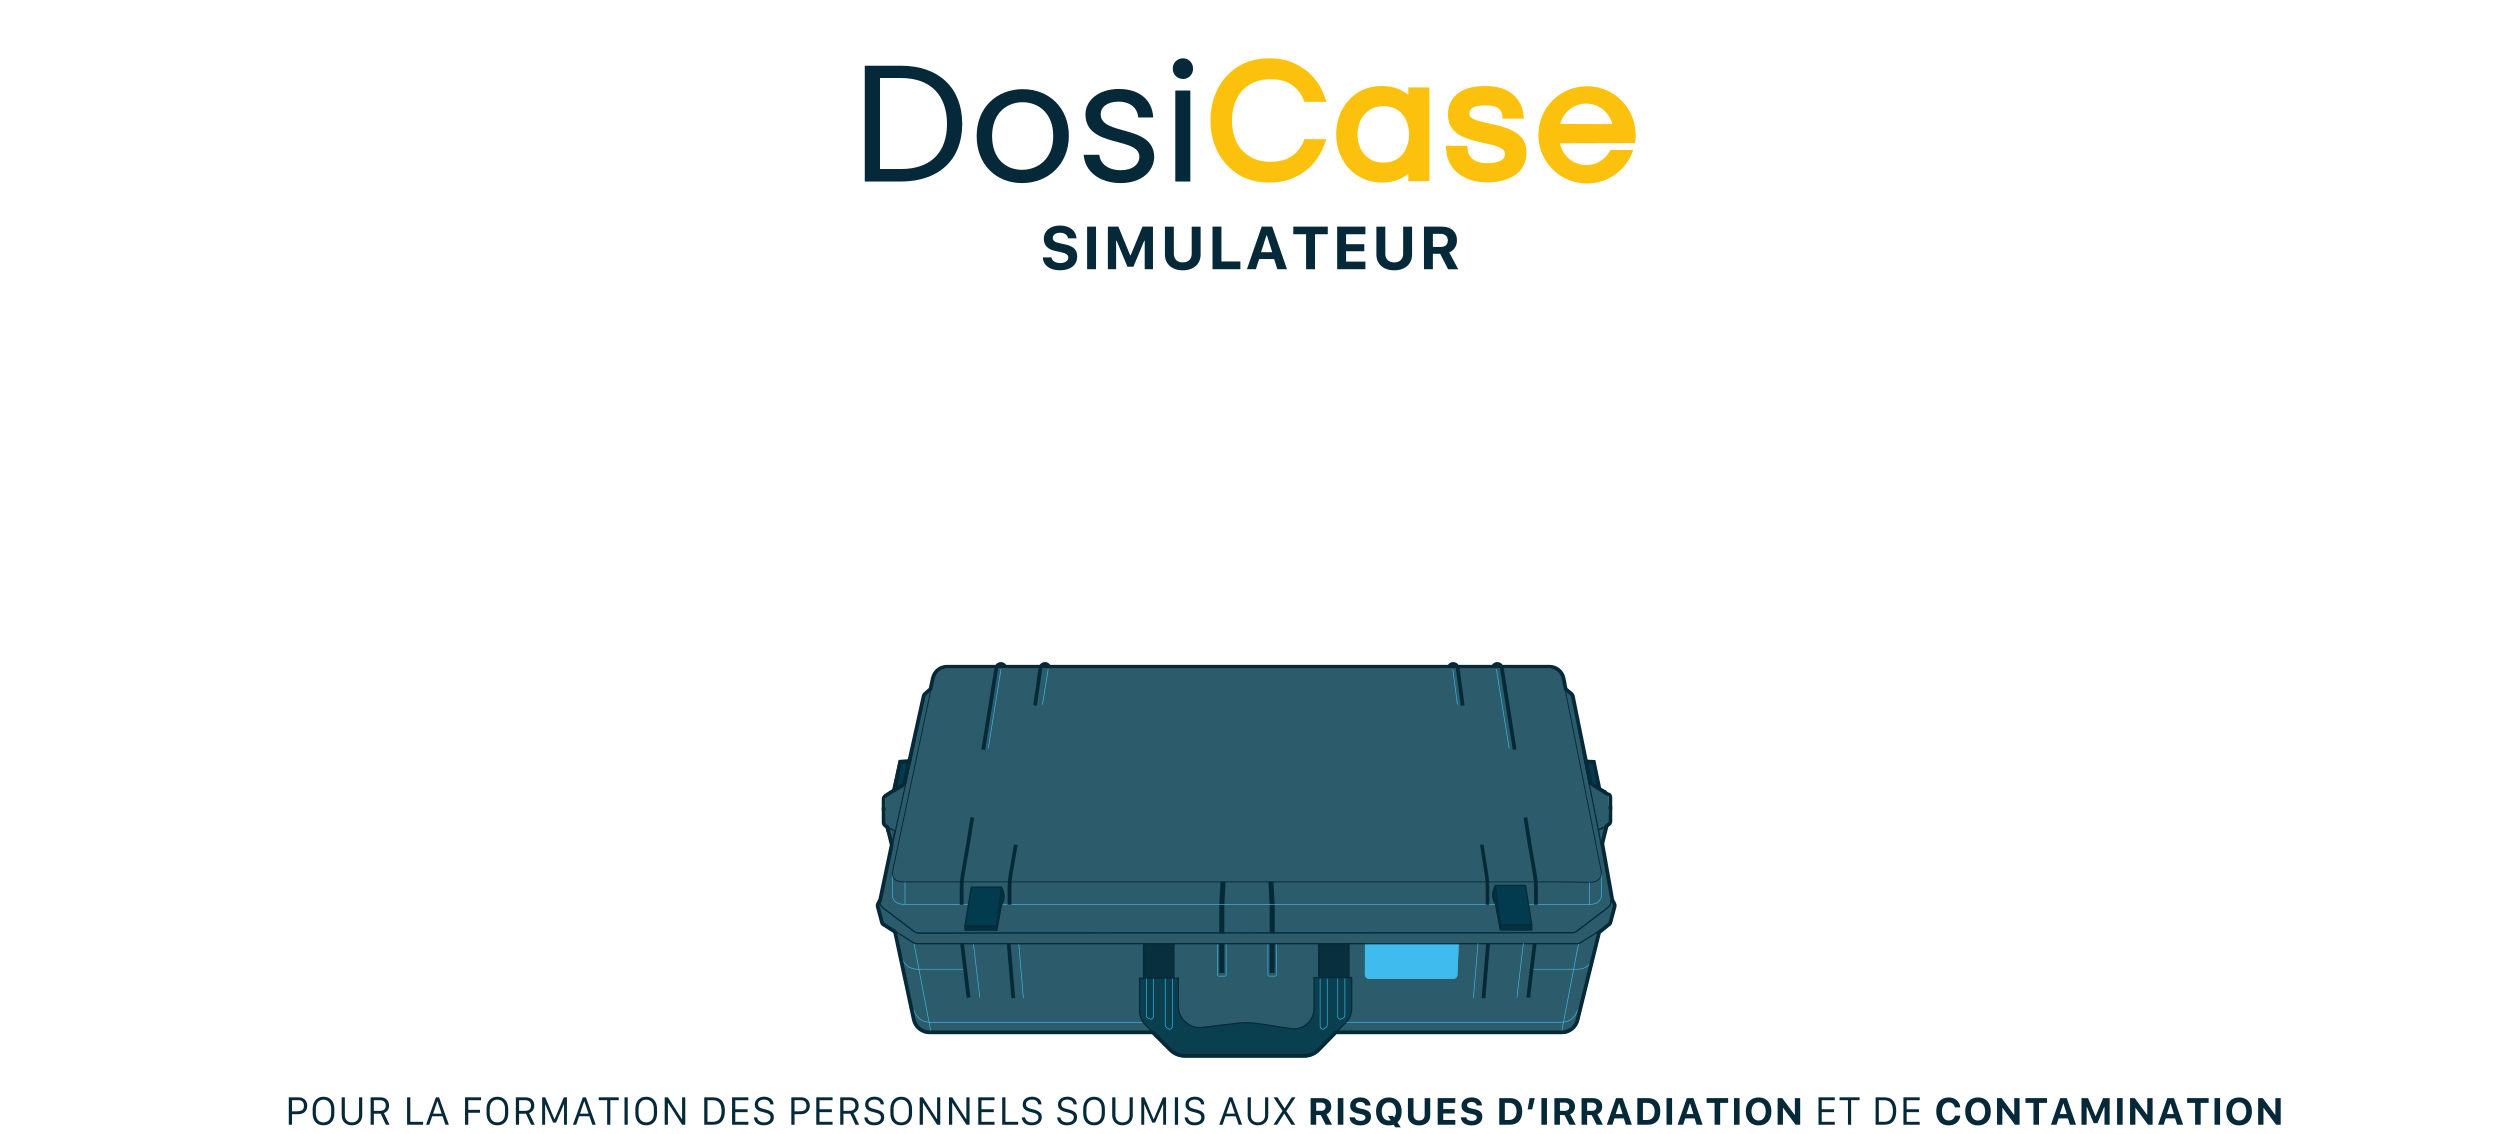 <?xml version="1.0" encoding="UTF-8"?><svg xmlns="http://www.w3.org/2000/svg" viewBox="0 0 1985 900"><g id="c"><g id="d"><g id="e"><path id="f" d="M764.01,98.39c0,28.53-18.61,45.75-48.85,45.75h-28.53V52.18h28.69c30.24,0,48.69,17.68,48.69,46.21ZM715.31,134.21c24.04,0,36.6-13.49,36.6-35.82s-12.56-36.44-36.6-36.44h-16.59v72.26h16.59Z" style="fill:#062939;"/><path id="g" d="M811.46,145.38c-20.47,0-35.98-14.58-35.98-37.37s16.13-37.22,36.6-37.22,36.6,14.42,36.6,37.22c-.16,22.8-16.75,37.37-37.22,37.37ZM811.46,134.83c12.56,0,24.81-8.53,24.81-26.83s-11.94-26.83-24.35-26.83-24.19,8.53-24.19,26.83,11.17,26.83,23.73,26.83Z" style="fill:#062939;"/><path id="h" d="M889.92,145.38c-16.9,0-28.69-9.3-29.46-22.49h12.41c.62,6.98,6.82,12.25,17.06,12.25,9.46,0,14.73-4.81,14.73-10.7,0-16.13-42.8-6.67-42.8-33.65,0-11.01,10.39-20.16,26.52-20.16s26.52,8.53,27.29,22.64h-11.94c-.47-7.29-6.05-12.56-15.66-12.56-8.84,0-14.11,4.19-14.11,10.08,0,17.21,41.87,7.75,42.49,33.65-.16,11.94-10.54,20.93-26.52,20.93Z" style="fill:#062939;"/><path id="i" d="M933.19,71.88h11.94v72.26h-11.94v-72.26Z" style="fill:#062939;"/><g id="j"><path id="k" d="M1034.91,112.5c-2.02,4.96-5.12,8.68-9.46,11.63-4.34,2.95-9.92,4.34-16.59,4.34s-12.25-1.4-16.75-4.34c-4.65-2.95-8.06-6.67-10.39-11.63-2.33-4.96-3.57-10.7-3.57-16.75s1.24-11.94,3.57-16.9c2.33-4.96,5.74-8.68,10.39-11.63,4.5-2.79,10.23-4.34,16.75-4.34s12.25,1.4,16.59,4.34c4.34,2.95,7.44,6.67,9.46,11.63l.78,2.02h17.52l-1.55-4.34c-2.02-5.89-5.12-11.17-9.3-15.66-4.03-4.5-9.15-8.06-14.89-10.7-5.89-2.64-12.41-3.88-19.69-3.88-9.61,0-17.99,2.33-24.97,6.67-6.98,4.5-12.41,10.39-16.13,17.99-3.72,7.44-5.58,15.66-5.58,24.66s1.86,17.21,5.58,24.66c3.72,7.44,9.15,13.49,16.13,17.99,6.98,4.5,15.35,6.67,24.97,6.67,7.29,0,13.8-1.24,19.69-3.88,5.89-2.64,10.85-6.2,14.89-10.7s7.13-9.77,9.15-15.51l1.55-4.34h-17.52l-.62,2.02Z" style="fill:#fcc10c;"/><path id="l" d="M1118.19,75.29c-1.55-1.24-3.26-2.33-4.96-3.26-4.5-2.48-9.92-3.72-15.97-3.72-7.13,0-13.65,1.71-19.07,5.12s-9.61,8.06-12.72,13.96c-2.95,5.74-4.5,12.25-4.5,19.23s1.55,13.34,4.5,19.07c2.95,5.89,7.29,10.54,12.72,13.96,5.43,3.41,11.79,5.27,19.07,5.27,6.2,0,11.48-1.24,15.97-3.72,1.71-.93,3.41-2.02,4.96-3.26v5.89h16.75v-74.43h-16.75v5.89ZM1116.33,95.14c1.55,3.41,2.48,7.29,2.48,11.48s-.78,7.91-2.48,11.48c-1.55,3.41-3.72,6.05-6.82,8.06-2.95,2.02-6.51,2.95-11.01,2.95s-8.06-.93-11.01-2.95c-3.1-2.02-5.43-4.65-7.13-8.06-1.71-3.41-2.48-7.29-2.48-11.32s.78-8.06,2.48-11.48c1.71-3.41,4.03-6.05,7.13-8.06,3.1-2.02,6.82-2.95,11.01-2.95s8.06.93,11.01,2.95c3.1,2.02,5.27,4.65,6.82,7.91Z" style="fill:#fcc10c;"/><path id="m" d="M1198.05,102.42c-3.57-1.4-7.44-2.48-11.48-3.41-3.72-.78-7.44-1.55-10.7-2.48-3.1-.78-5.58-1.71-7.44-2.95-1.24-.78-1.71-1.86-1.71-3.41,0-1.71,0-6.51,12.87-6.51,4.81,0,8.37.78,10.08,2.33,1.86,1.55,2.79,3.26,3.1,5.27l.31,2.95h16.9l-.47-3.72c-.47-3.88-1.71-7.6-4.03-10.85-2.33-3.41-5.58-6.2-9.77-8.22-4.19-2.02-9.61-3.1-16.13-3.1-9.46,0-16.9,1.86-21.86,5.74-5.27,4.03-8.06,9.77-8.06,16.9,0,4.96,1.4,8.99,4.19,12.1,2.48,2.79,5.74,4.96,9.61,6.36,3.57,1.4,7.44,2.48,11.48,3.41,3.88.78,7.44,1.71,10.85,2.48,2.95.78,5.43,1.86,7.29,3.1,1.24.93,1.86,2.02,1.86,3.88,0,1.4-.31,2.48-1.09,3.41-.93,1.09-2.02,1.86-3.41,2.33-1.55.62-3.26,1.09-4.96,1.24-1.86.31-3.41.31-4.5.31-3.88,0-6.82-.62-9.15-1.71-2.17-1.09-3.72-2.33-4.65-3.88-1.09-1.71-1.71-3.41-1.86-5.27l-.31-2.95h-17.06l.31,3.57c.31,4.5,1.71,8.84,4.34,12.72,2.64,3.88,6.36,6.98,11.17,9.3s10.54,3.41,17.21,3.41c8.99,0,16.44-2.02,22.02-5.74,5.89-4.19,8.99-10.08,8.99-17.83,0-5.12-1.4-9.15-4.03-12.25-2.79-2.79-6.05-4.96-9.92-6.51Z" style="fill:#fcc10c;"/></g></g></g><g id="n"><path id="o" d="M1298.69,107.08c0-21.4-17.21-38.61-38.61-38.61s-38.61,17.21-38.61,38.61,17.21,38.61,38.61,38.61c17.21,0,31.63-11.17,36.75-26.67h-18.14c-3.41,7.13-10.7,12.1-19.07,12.1-10.39,0-19.07-7.44-20.93-17.37l59.55-.16c.31-2.17.47-4.34.47-6.51ZM1238.83,98.39c2.33-9.3,10.7-16.13,20.62-16.13s18.45,6.98,20.78,16.28l-41.4-.16Z" style="fill:#fcc10c;"/></g><path id="p" d="M931.17,54.51c0-4.65,3.57-8.22,8.22-8.22,4.34,0,7.91,3.57,7.91,8.22s-3.57,8.22-7.91,8.22c-4.65,0-8.22-3.57-8.22-8.22Z" style="fill:#062939;"/><path d="M834.88,204.37c.08.69.3,1.31.68,1.86s.87,1.03,1.49,1.42,1.34.69,2.17.9,1.74.32,2.74.32c.92,0,1.77-.11,2.53-.32s1.43-.51,1.98-.89.99-.84,1.3-1.37.47-1.12.47-1.76c0-.53-.11-1.02-.33-1.45s-.56-.83-1.03-1.17-1.07-.65-1.82-.93-1.63-.52-2.66-.74l-4.41-.94c-6.12-1.28-9.19-4.5-9.19-9.66,0-1.59.31-3.04.93-4.34s1.49-2.41,2.61-3.34,2.48-1.64,4.08-2.14,3.37-.75,5.32-.75,3.57.25,5.13.75,2.91,1.2,4.05,2.1c1.14.9,2.04,1.97,2.7,3.22s1.01,2.62,1.05,4.12h-6.66c-.08-.67-.29-1.28-.63-1.83s-.79-1.02-1.32-1.41-1.17-.69-1.9-.9-1.52-.32-2.38-.32-1.7.1-2.41.29-1.34.48-1.85.84-.91.81-1.2,1.34-.42,1.11-.42,1.75c0,1.05.43,1.89,1.3,2.53s2.29,1.17,4.28,1.59l4.08.87c1.7.36,3.17.82,4.39,1.37s2.23,1.22,3.02,2,1.37,1.69,1.75,2.72.56,2.2.56,3.52c0,1.7-.32,3.23-.95,4.59s-1.54,2.51-2.73,3.46c-1.19.95-2.63,1.67-4.31,2.18s-3.59.76-5.72.76c-2.02,0-3.84-.24-5.48-.71s-3.05-1.16-4.22-2.05-2.09-1.97-2.75-3.23-1.03-2.69-1.09-4.27h6.84Z" style="fill:#062939;"/><path d="M863.17,213.76v-33.82h7.08v33.82h-7.08Z" style="fill:#062939;"/><path d="M879.65,213.76v-33.82h8.34l9.35,22.73h.42l9.38-22.73h8.32v33.82h-6.56v-22.62h-.38l-8.6,20.67h-4.71l-8.62-20.67h-.38v22.62h-6.56Z" style="fill:#062939;"/><path d="M932.02,201.37c0,1.06.16,2.02.47,2.88s.77,1.59,1.37,2.2,1.34,1.08,2.23,1.41,1.89.49,3.01.49,2.15-.16,3.04-.49,1.62-.8,2.23-1.41,1.06-1.34,1.37-2.2.47-1.82.47-2.88v-21.42h7.08v22.15c0,1.88-.33,3.58-1,5.12s-1.61,2.86-2.85,3.96-2.72,1.95-4.46,2.55-3.7.9-5.87.9-4.11-.3-5.86-.9-3.24-1.45-4.46-2.55-2.17-2.42-2.84-3.96-1-3.25-1-5.12v-22.15h7.08v21.42Z" style="fill:#062939;"/><path d="M984.85,213.76h-22.12v-33.82h7.08v27.66h15.05v6.16Z" style="fill:#062939;"/><path d="M1011.64,205.7h-11.88l-2.6,8.06h-7.1l11.74-33.82h8.32l11.74,33.82h-7.66l-2.55-8.06ZM1001.28,200.24h8.86l-4.2-13.27h-.42l-4.24,13.27Z" style="fill:#062939;"/><path d="M1037.03,213.76v-27.77h-10.15v-6.05h27.38v6.05h-10.15v27.77h-7.08Z" style="fill:#062939;"/><path d="M1084.12,213.76h-22.41v-33.82h22.41v6.05h-15.33v7.9h14.46v5.6h-14.46v8.23h15.33v6.05Z" style="fill:#062939;"/><path d="M1099.92,201.37c0,1.06.16,2.02.47,2.88s.77,1.59,1.37,2.2,1.34,1.08,2.23,1.41,1.89.49,3.01.49,2.15-.16,3.04-.49,1.62-.8,2.23-1.41,1.06-1.34,1.37-2.2.47-1.82.47-2.88v-21.42h7.08v22.15c0,1.88-.33,3.58-1,5.12s-1.61,2.86-2.85,3.96-2.72,1.95-4.46,2.55-3.7.9-5.87.9-4.11-.3-5.86-.9-3.24-1.45-4.46-2.55-2.17-2.42-2.84-3.96-1-3.25-1-5.12v-22.15h7.08v21.42Z" style="fill:#062939;"/><path d="M1137.71,213.76h-7.08v-33.82h14.2c1.86,0,3.53.25,5.02.75s2.74,1.22,3.77,2.16,1.82,2.07,2.38,3.41.83,2.85.83,4.54c0,1.08-.14,2.11-.41,3.11s-.67,1.91-1.2,2.74-1.17,1.57-1.93,2.21-1.63,1.16-2.6,1.55l7.12,13.36h-8.02l-6.3-12.26h-5.79v12.26ZM1137.71,196.07h6.21c1.8,0,3.19-.45,4.17-1.36s1.48-2.18,1.48-3.82c0-.8-.13-1.52-.4-2.17s-.64-1.2-1.14-1.65-1.09-.8-1.8-1.04-1.5-.36-2.38-.36h-6.14v10.41Z" style="fill:#062939;"/><path d="M229.29,871.27h7.81c2.05,0,3.71.62,4.97,1.85s1.89,2.85,1.89,4.86-.63,3.63-1.89,4.85-2.92,1.83-4.97,1.83h-5.24v8.38h-2.56v-21.77ZM231.85,873.56v8.82h3.41c.67,0,1.27-.03,1.79-.08.52-.05,1.02-.14,1.49-.25.48-.11.88-.27,1.2-.48.32-.21.61-.48.86-.81.25-.33.44-.72.55-1.18.11-.46.17-.99.17-1.6,0-1.41-.38-2.5-1.13-3.27s-1.82-1.16-3.19-1.16h-5.16Z" style="fill:#062939;"/><path d="M248.25,883.9v-3.27c0-3.05.78-5.44,2.34-7.19s3.65-2.62,6.28-2.62,4.71.87,6.27,2.61c1.56,1.74,2.34,4.14,2.34,7.21v3.27c0,3.05-.78,5.41-2.35,7.08-1.57,1.68-3.67,2.51-6.31,2.51s-4.74-.84-6.27-2.51c-1.53-1.67-2.3-4.04-2.3-7.08ZM250.78,880.63v3.27c0,1.21.16,2.29.47,3.24s.74,1.71,1.3,2.29c.55.58,1.19,1.02,1.9,1.31.72.29,1.52.44,2.4.44s1.67-.15,2.4-.44,1.38-.73,1.94-1.31c.56-.58.99-1.34,1.3-2.29s.45-2.03.45-3.24v-3.27c0-2.4-.56-4.25-1.69-5.55-1.13-1.3-2.59-1.95-4.4-1.95s-3.25.64-4.37,1.93c-1.13,1.29-1.69,3.14-1.69,5.57Z" style="fill:#062939;"/><path d="M273.81,871.27v14.21c0,1.73.51,3.11,1.52,4.15s2.39,1.55,4.12,1.55,3.08-.52,4.1-1.55,1.54-2.42,1.54-4.15v-14.21h2.53v14.21c0,2.39-.75,4.33-2.26,5.8s-3.48,2.21-5.92,2.21c-1.6,0-3.02-.33-4.26-1-1.24-.67-2.2-1.62-2.88-2.85s-1.02-2.64-1.02-4.22v-14.15h2.52Z" style="fill:#062939;"/><path d="M302.01,871.27c1.15,0,2.18.18,3.09.54.91.36,1.63.83,2.17,1.44.54.6.94,1.28,1.22,2.03s.41,1.56.41,2.43c0,1.63-.39,2.94-1.17,3.94s-1.74,1.7-2.89,2.12l4.45,9.27h-2.93l-4.04-8.75h-5.49v8.75h-2.56v-21.77h7.75ZM296.83,882.01h4.76c1.54,0,2.71-.36,3.5-1.07s1.19-1.73,1.19-3.05c0-1.41-.41-2.48-1.22-3.22s-1.93-1.11-3.35-1.11h-4.88v8.45Z" style="fill:#062939;"/><path d="M335.94,890.73v2.31h-12.71v-21.77h2.56v19.45h10.15Z" style="fill:#062939;"/><path d="M340.9,893.04h-2.62l7.84-21.77h2.48l7.81,21.77h-2.75l-2.26-6.71h-8.23l-2.26,6.71ZM347.33,874.41h-.09l-3.35,9.86h6.8l-3.35-9.86Z" style="fill:#062939;"/><path d="M371.8,893.04h-2.56v-21.77h12.71v2.31h-10.15v7.62h9.33v2.33h-9.33v9.51Z" style="fill:#062939;"/><path d="M386.3,883.9v-3.27c0-3.05.78-5.44,2.34-7.19s3.65-2.62,6.28-2.62,4.71.87,6.27,2.61c1.56,1.74,2.34,4.14,2.34,7.21v3.27c0,3.05-.78,5.41-2.35,7.08-1.57,1.68-3.67,2.51-6.31,2.51s-4.74-.84-6.27-2.51c-1.53-1.67-2.3-4.04-2.3-7.08ZM388.84,880.63v3.27c0,1.21.16,2.29.47,3.24s.74,1.71,1.3,2.29c.55.58,1.19,1.02,1.9,1.31.72.29,1.52.44,2.4.44s1.67-.15,2.4-.44,1.38-.73,1.94-1.31c.56-.58.99-1.34,1.3-2.29s.45-2.03.45-3.24v-3.27c0-2.4-.56-4.25-1.69-5.55-1.13-1.3-2.59-1.95-4.4-1.95s-3.25.64-4.37,1.93c-1.13,1.29-1.69,3.14-1.69,5.57Z" style="fill:#062939;"/><path d="M417.33,871.27c1.15,0,2.18.18,3.09.54.91.36,1.63.83,2.17,1.44.54.6.94,1.28,1.22,2.03s.41,1.56.41,2.43c0,1.63-.39,2.94-1.17,3.94s-1.74,1.7-2.89,2.12l4.45,9.27h-2.93l-4.04-8.75h-5.49v8.75h-2.56v-21.77h7.75ZM412.15,882.01h4.76c1.54,0,2.71-.36,3.5-1.07s1.19-1.73,1.19-3.05c0-1.41-.41-2.48-1.22-3.22s-1.93-1.11-3.35-1.11h-4.88v8.45Z" style="fill:#062939;"/><path d="M432.8,893.04h-2.33v-21.77h2.45l7.35,17.43h.09l7.31-17.43h2.48v21.77h-2.31v-16.22h-.16l-6.21,14.55h-2.29l-6.25-14.55h-.12v16.22Z" style="fill:#062939;"/><path d="M457.53,893.04h-2.62l7.84-21.77h2.48l7.81,21.77h-2.75l-2.26-6.71h-8.23l-2.26,6.71ZM463.96,874.41h-.09l-3.35,9.86h6.8l-3.35-9.86Z" style="fill:#062939;"/><path d="M484.61,893.04h-2.53v-19.48h-6.68v-2.29h15.88v2.29h-6.67v19.48Z" style="fill:#062939;"/><path d="M498.42,893.04h-2.56v-21.77h2.56v21.77Z" style="fill:#062939;"/><path d="M504.47,883.9v-3.27c0-3.05.78-5.44,2.34-7.19s3.65-2.62,6.28-2.62,4.71.87,6.27,2.61c1.56,1.74,2.34,4.14,2.34,7.21v3.27c0,3.05-.78,5.41-2.35,7.08-1.57,1.68-3.67,2.51-6.31,2.51s-4.74-.84-6.27-2.51c-1.53-1.67-2.3-4.04-2.3-7.08ZM507.01,880.63v3.27c0,1.21.16,2.29.47,3.24s.74,1.71,1.3,2.29c.55.58,1.19,1.02,1.9,1.31.72.29,1.52.44,2.4.44s1.67-.15,2.4-.44,1.38-.73,1.94-1.31c.56-.58.99-1.34,1.3-2.29s.45-2.03.45-3.24v-3.27c0-2.4-.56-4.25-1.69-5.55-1.13-1.3-2.59-1.95-4.4-1.95s-3.25.64-4.37,1.93c-1.13,1.29-1.69,3.14-1.69,5.57Z" style="fill:#062939;"/><path d="M530.32,893.04h-2.56v-21.77h2.56l11.13,17.4h.12v-17.4h2.53v21.77h-2.53l-11.16-17.4h-.09v17.4Z" style="fill:#062939;"/><path d="M559.17,871.27h6.83c1.71,0,3.19.26,4.44.79s2.24,1.29,2.97,2.29,1.27,2.14,1.62,3.43c.35,1.29.52,2.75.52,4.38s-.17,3.07-.51,4.34c-.34,1.28-.86,2.42-1.57,3.42s-1.7,1.78-2.96,2.31-2.76.81-4.51.81h-6.83v-21.77ZM561.73,873.56v17.17h4.17c4.68,0,7.02-2.86,7.02-8.57s-2.34-8.6-7.02-8.6h-4.17Z" style="fill:#062939;"/><path d="M594.19,890.73v2.31h-12.93v-21.77h12.93v2.31h-10.37v7.16h9.79v2.31h-9.79v7.66h10.37Z" style="fill:#062939;"/><path d="M598.61,887.21h2.56c.12,1.16.65,2.11,1.61,2.86s2.26,1.11,3.9,1.11c1.54,0,2.78-.36,3.72-1.07s1.41-1.68,1.41-2.9c0-.91-.29-1.65-.87-2.22-.58-.57-1.49-1.02-2.73-1.34l-3.9-1.04c-1.46-.38-2.67-1.03-3.61-1.95-.94-.92-1.41-2.15-1.41-3.69,0-1.3.36-2.43,1.08-3.4.72-.97,1.63-1.68,2.74-2.13,1.11-.45,2.31-.68,3.61-.68.94,0,1.83.12,2.67.37s1.63.6,2.35,1.08c.72.47,1.3,1.12,1.74,1.93.43.82.67,1.74.71,2.78h-2.56c-.12-1.14-.6-2.07-1.44-2.78-.84-.71-2.02-1.06-3.52-1.06-1.42,0-2.57.33-3.46.97-.89.65-1.33,1.57-1.33,2.75,0,1.68,1.03,2.79,3.09,3.33l3.81,1.03c1.83.51,3.22,1.22,4.19,2.12s1.45,2.16,1.45,3.76c0,2.07-.76,3.66-2.27,4.78-1.51,1.12-3.44,1.68-5.79,1.68-1.34,0-2.52-.19-3.56-.58-1.04-.38-1.84-.89-2.41-1.52-.57-.63-1-1.3-1.3-2s-.45-1.43-.47-2.18Z" style="fill:#062939;"/><path d="M628.3,871.27h7.81c2.05,0,3.71.62,4.97,1.85s1.89,2.85,1.89,4.86-.63,3.63-1.89,4.85-2.92,1.83-4.97,1.83h-5.24v8.38h-2.56v-21.77ZM630.87,873.56v8.82h3.41c.67,0,1.27-.03,1.79-.08.52-.05,1.02-.14,1.49-.25.48-.11.88-.27,1.2-.48.32-.21.61-.48.86-.81.25-.33.44-.72.55-1.18.11-.46.17-.99.17-1.6,0-1.41-.38-2.5-1.13-3.27s-1.82-1.16-3.19-1.16h-5.16Z" style="fill:#062939;"/><path d="M661.05,890.73v2.31h-12.93v-21.77h12.93v2.31h-10.37v7.16h9.79v2.31h-9.79v7.66h10.37Z" style="fill:#062939;"/><path d="M674.88,871.27c1.15,0,2.18.18,3.09.54.91.36,1.63.83,2.17,1.44.54.6.94,1.28,1.22,2.03s.41,1.56.41,2.43c0,1.63-.39,2.94-1.17,3.94s-1.74,1.7-2.89,2.12l4.45,9.27h-2.93l-4.04-8.75h-5.49v8.75h-2.56v-21.77h7.75ZM669.69,882.01h4.76c1.54,0,2.71-.36,3.5-1.07s1.19-1.73,1.19-3.05c0-1.41-.41-2.48-1.22-3.22s-1.93-1.11-3.35-1.11h-4.88v8.45Z" style="fill:#062939;"/><path d="M686.26,887.21h2.56c.12,1.16.65,2.11,1.61,2.86s2.26,1.11,3.9,1.11c1.54,0,2.78-.36,3.72-1.07s1.41-1.68,1.41-2.9c0-.91-.29-1.65-.87-2.22-.58-.57-1.49-1.02-2.73-1.34l-3.9-1.04c-1.46-.38-2.67-1.03-3.61-1.95-.94-.92-1.41-2.15-1.41-3.69,0-1.3.36-2.43,1.08-3.4.72-.97,1.63-1.68,2.74-2.13,1.11-.45,2.31-.68,3.61-.68.94,0,1.83.12,2.67.37s1.63.6,2.35,1.08c.72.47,1.3,1.12,1.74,1.93.43.82.67,1.74.71,2.78h-2.56c-.12-1.14-.6-2.07-1.44-2.78-.84-.71-2.02-1.06-3.52-1.06-1.42,0-2.57.33-3.46.97-.89.65-1.33,1.57-1.33,2.75,0,1.68,1.03,2.79,3.09,3.33l3.81,1.03c1.83.51,3.22,1.22,4.19,2.12s1.45,2.16,1.45,3.76c0,2.07-.76,3.66-2.27,4.78-1.51,1.12-3.44,1.68-5.79,1.68-1.34,0-2.52-.19-3.56-.58-1.04-.38-1.84-.89-2.41-1.52-.57-.63-1-1.3-1.3-2s-.45-1.43-.47-2.18Z" style="fill:#062939;"/><path d="M706.95,883.9v-3.27c0-3.05.78-5.44,2.34-7.19s3.65-2.62,6.28-2.62,4.71.87,6.27,2.61c1.56,1.74,2.34,4.14,2.34,7.21v3.27c0,3.05-.78,5.41-2.35,7.08-1.57,1.68-3.67,2.51-6.31,2.51s-4.74-.84-6.27-2.51c-1.53-1.67-2.3-4.04-2.3-7.08ZM709.48,880.63v3.27c0,1.21.16,2.29.47,3.24s.74,1.71,1.3,2.29c.55.58,1.19,1.02,1.9,1.31.72.29,1.52.44,2.4.44s1.67-.15,2.4-.44,1.38-.73,1.94-1.31c.56-.58.99-1.34,1.3-2.29s.45-2.03.45-3.24v-3.27c0-2.4-.56-4.25-1.69-5.55-1.13-1.3-2.59-1.95-4.4-1.95s-3.25.64-4.37,1.93c-1.13,1.29-1.69,3.14-1.69,5.57Z" style="fill:#062939;"/><path d="M732.79,893.04h-2.56v-21.77h2.56l11.13,17.4h.12v-17.4h2.53v21.77h-2.53l-11.16-17.4h-.09v17.4Z" style="fill:#062939;"/><path d="M756.04,893.04h-2.56v-21.77h2.56l11.13,17.4h.12v-17.4h2.53v21.77h-2.53l-11.16-17.4h-.09v17.4Z" style="fill:#062939;"/><path d="M789.66,890.73v2.31h-12.93v-21.77h12.93v2.31h-10.37v7.16h9.79v2.31h-9.79v7.66h10.37Z" style="fill:#062939;"/><path d="M808.46,890.73v2.31h-12.71v-21.77h2.56v19.45h10.15Z" style="fill:#062939;"/><path d="M811.35,887.21h2.56c.12,1.16.65,2.11,1.61,2.86s2.26,1.11,3.9,1.11c1.54,0,2.78-.36,3.72-1.07s1.41-1.68,1.41-2.9c0-.91-.29-1.65-.87-2.22-.58-.57-1.49-1.02-2.73-1.34l-3.9-1.04c-1.46-.38-2.67-1.03-3.61-1.95-.94-.92-1.41-2.15-1.41-3.69,0-1.3.36-2.43,1.08-3.4.72-.97,1.63-1.68,2.74-2.13,1.11-.45,2.31-.68,3.61-.68.94,0,1.83.12,2.67.37s1.63.6,2.35,1.08c.72.47,1.3,1.12,1.74,1.93.43.82.67,1.74.71,2.78h-2.56c-.12-1.14-.6-2.07-1.44-2.78-.84-.71-2.02-1.06-3.52-1.06-1.42,0-2.57.33-3.46.97-.89.65-1.33,1.57-1.33,2.75,0,1.68,1.03,2.79,3.09,3.33l3.81,1.03c1.83.51,3.22,1.22,4.19,2.12s1.45,2.16,1.45,3.76c0,2.07-.76,3.66-2.27,4.78-1.51,1.12-3.44,1.68-5.79,1.68-1.34,0-2.52-.19-3.56-.58-1.04-.38-1.84-.89-2.41-1.52-.57-.63-1-1.3-1.3-2s-.45-1.43-.47-2.18Z" style="fill:#062939;"/><path d="M839.38,887.21h2.56c.12,1.16.65,2.11,1.61,2.86s2.26,1.11,3.9,1.11c1.54,0,2.78-.36,3.72-1.07s1.41-1.68,1.41-2.9c0-.91-.29-1.65-.87-2.22-.58-.57-1.49-1.02-2.73-1.34l-3.9-1.04c-1.46-.38-2.67-1.03-3.61-1.95-.94-.92-1.41-2.15-1.41-3.69,0-1.3.36-2.43,1.08-3.4.72-.97,1.63-1.68,2.74-2.13,1.11-.45,2.31-.68,3.61-.68.94,0,1.83.12,2.67.37s1.63.6,2.35,1.08c.72.47,1.3,1.12,1.74,1.93.43.82.67,1.74.71,2.78h-2.56c-.12-1.14-.6-2.07-1.44-2.78-.84-.71-2.02-1.06-3.52-1.06-1.42,0-2.57.33-3.46.97-.89.65-1.33,1.57-1.33,2.75,0,1.68,1.03,2.79,3.09,3.33l3.81,1.03c1.83.51,3.22,1.22,4.19,2.12s1.45,2.16,1.45,3.76c0,2.07-.76,3.66-2.27,4.78-1.51,1.12-3.44,1.68-5.79,1.68-1.34,0-2.52-.19-3.56-.58-1.04-.38-1.84-.89-2.41-1.52-.57-.63-1-1.3-1.3-2s-.45-1.43-.47-2.18Z" style="fill:#062939;"/><path d="M860.06,883.9v-3.27c0-3.05.78-5.44,2.34-7.19s3.65-2.62,6.28-2.62,4.71.87,6.27,2.61c1.56,1.74,2.34,4.14,2.34,7.21v3.27c0,3.05-.78,5.41-2.35,7.08-1.57,1.68-3.67,2.51-6.31,2.51s-4.74-.84-6.27-2.51c-1.53-1.67-2.3-4.04-2.3-7.08ZM862.6,880.63v3.27c0,1.21.16,2.29.47,3.24s.74,1.71,1.3,2.29c.55.58,1.19,1.02,1.9,1.31.72.29,1.52.44,2.4.44s1.67-.15,2.4-.44,1.38-.73,1.94-1.31c.56-.58.99-1.34,1.3-2.29s.45-2.03.45-3.24v-3.27c0-2.4-.56-4.25-1.69-5.55-1.13-1.3-2.59-1.95-4.4-1.95s-3.25.64-4.37,1.93c-1.13,1.29-1.69,3.14-1.69,5.57Z" style="fill:#062939;"/><path d="M885.63,871.27v14.21c0,1.73.51,3.11,1.52,4.15s2.39,1.55,4.12,1.55,3.08-.52,4.1-1.55,1.54-2.42,1.54-4.15v-14.21h2.53v14.21c0,2.39-.75,4.33-2.26,5.8s-3.48,2.21-5.92,2.21c-1.6,0-3.02-.33-4.26-1-1.24-.67-2.2-1.62-2.88-2.85s-1.02-2.64-1.02-4.22v-14.15h2.52Z" style="fill:#062939;"/><path d="M908.5,893.04h-2.33v-21.77h2.45l7.35,17.43h.09l7.31-17.43h2.48v21.77h-2.31v-16.22h-.16l-6.21,14.55h-2.29l-6.25-14.55h-.12v16.22Z" style="fill:#062939;"/><path d="M935.39,893.04h-2.56v-21.77h2.56v21.77Z" style="fill:#062939;"/><path d="M940.63,887.21h2.56c.12,1.16.65,2.11,1.61,2.86s2.26,1.11,3.9,1.11c1.54,0,2.78-.36,3.72-1.07s1.41-1.68,1.41-2.9c0-.91-.29-1.65-.87-2.22-.58-.57-1.49-1.02-2.73-1.34l-3.9-1.04c-1.46-.38-2.67-1.03-3.61-1.95-.94-.92-1.41-2.15-1.41-3.69,0-1.3.36-2.43,1.08-3.4.72-.97,1.63-1.68,2.74-2.13,1.11-.45,2.31-.68,3.61-.68.94,0,1.83.12,2.67.37s1.63.6,2.35,1.08c.72.47,1.3,1.12,1.74,1.93.43.82.67,1.74.71,2.78h-2.56c-.12-1.14-.6-2.07-1.44-2.78-.84-.71-2.02-1.06-3.52-1.06-1.42,0-2.57.33-3.46.97-.89.65-1.33,1.57-1.33,2.75,0,1.68,1.03,2.79,3.09,3.33l3.81,1.03c1.83.51,3.22,1.22,4.19,2.12s1.45,2.16,1.45,3.76c0,2.07-.76,3.66-2.27,4.78-1.51,1.12-3.44,1.68-5.79,1.68-1.34,0-2.52-.19-3.56-.58-1.04-.38-1.84-.89-2.41-1.52-.57-.63-1-1.3-1.3-2s-.45-1.43-.47-2.18Z" style="fill:#062939;"/><path d="M970.72,893.04h-2.62l7.84-21.77h2.48l7.81,21.77h-2.75l-2.26-6.71h-8.23l-2.26,6.71ZM977.15,874.41h-.09l-3.35,9.86h6.8l-3.35-9.86Z" style="fill:#062939;"/><path d="M993.18,871.27v14.21c0,1.73.51,3.11,1.52,4.15s2.39,1.55,4.12,1.55,3.08-.52,4.1-1.55,1.54-2.42,1.54-4.15v-14.21h2.53v14.21c0,2.39-.75,4.33-2.26,5.8s-3.48,2.21-5.92,2.21c-1.6,0-3.02-.33-4.26-1-1.24-.67-2.2-1.62-2.88-2.85s-1.02-2.64-1.02-4.22v-14.15h2.52Z" style="fill:#062939;"/><path d="M1028.6,871.27l-7.25,11,7.1,10.77h-3.12l-5.54-8.75h-.16l-5.61,8.75h-2.89l7.16-10.97-7.08-10.8h3.08l5.64,8.75h.15l5.58-8.75h2.93Z" style="fill:#062939;"/><path d="M1045.06,893.04h-4.42v-21.14h8.88c1.16,0,2.21.16,3.13.47s1.71.76,2.36,1.35,1.14,1.3,1.49,2.13c.35.83.52,1.78.52,2.83,0,.67-.09,1.32-.26,1.94-.17.62-.42,1.19-.75,1.71-.33.52-.73.98-1.21,1.38s-1.02.72-1.63.97l4.45,8.35h-5.01l-3.94-7.66h-3.62v7.66ZM1045.06,881.98h3.88c1.12,0,1.99-.28,2.61-.85s.92-1.36.92-2.39c0-.5-.08-.95-.25-1.36-.17-.4-.4-.75-.71-1.03-.31-.28-.68-.5-1.13-.65-.45-.15-.94-.23-1.49-.23h-3.84v6.5Z" style="fill:#062939;"/><path d="M1062.21,893.04v-21.14h4.42v21.14h-4.42Z" style="fill:#062939;"/><path d="M1075.84,887.17c.05.43.19.82.42,1.17.23.35.54.64.93.89.38.24.84.43,1.35.56.52.13,1.09.2,1.71.2.58,0,1.1-.07,1.58-.2.48-.13.89-.32,1.24-.56.35-.24.62-.52.81-.86s.29-.7.29-1.1c0-.33-.07-.63-.21-.91s-.35-.52-.64-.73-.67-.41-1.13-.58c-.46-.17-1.02-.33-1.66-.46l-2.75-.59c-3.83-.8-5.74-2.81-5.74-6.04,0-1,.19-1.9.58-2.71.38-.81.93-1.51,1.63-2.09.7-.58,1.55-1.03,2.55-1.34s2.1-.47,3.33-.47,2.23.16,3.21.47,1.82.75,2.53,1.31c.71.56,1.27,1.23,1.68,2.01s.63,1.64.66,2.58h-4.16c-.05-.42-.18-.8-.4-1.14s-.49-.63-.83-.88c-.34-.24-.73-.43-1.19-.56-.46-.13-.95-.2-1.49-.2s-1.06.06-1.51.18c-.45.12-.83.3-1.16.53-.32.23-.57.51-.75.84-.18.33-.26.69-.26,1.09,0,.65.27,1.18.81,1.58.54.4,1.43.73,2.67,1l2.55.54c1.06.22,1.98.51,2.75.86.77.35,1.4.76,1.89,1.25.49.49.86,1.05,1.09,1.7s.35,1.38.35,2.2c0,1.06-.2,2.02-.59,2.87-.4.85-.96,1.57-1.71,2.16-.74.59-1.64,1.04-2.7,1.36-1.05.32-2.25.48-3.57.48-1.26,0-2.4-.15-3.43-.45-1.03-.3-1.9-.73-2.64-1.28s-1.31-1.23-1.72-2.02c-.42-.79-.64-1.68-.68-2.67h4.28Z" style="fill:#062939;"/><path d="M1107.94,895.11l-1.46-2.08c-1.13.37-2.37.56-3.71.56-1.56,0-2.97-.26-4.23-.77-1.25-.51-2.32-1.25-3.21-2.21-.88-.96-1.56-2.12-2.04-3.49-.47-1.37-.71-2.92-.71-4.65s.24-3.25.72-4.62c.48-1.37,1.16-2.54,2.04-3.5.88-.96,1.95-1.7,3.21-2.21,1.25-.51,2.66-.77,4.21-.77s2.95.26,4.2.77c1.25.51,2.32,1.25,3.2,2.21.88.96,1.56,2.13,2.04,3.5.47,1.37.71,2.91.71,4.62,0,1.9-.29,3.59-.86,5.07-.57,1.47-1.39,2.67-2.47,3.59l2.62,3.98h-4.28ZM1102.78,889.7c.26,0,.52-.02.77-.05.25-.04.5-.08.75-.14l-2.4-3.52h4.01l.98,1.19c.49-.53.86-1.19,1.12-1.98.26-.8.39-1.71.39-2.73,0-1.1-.13-2.1-.4-3-.27-.89-.65-1.65-1.13-2.28s-1.08-1.11-1.78-1.44c-.7-.34-1.47-.5-2.32-.5s-1.64.17-2.33.5c-.69.34-1.29.82-1.78,1.44s-.87,1.38-1.14,2.28c-.27.89-.4,1.89-.4,3s.13,2.12.4,3.01c.27.89.65,1.65,1.14,2.28s1.08,1.11,1.78,1.44c.7.34,1.48.51,2.35.51Z" style="fill:#062939;"/><path d="M1122.32,885.29c0,.66.1,1.26.29,1.8s.48,1,.86,1.38c.38.38.84.67,1.39.88s1.18.31,1.88.31,1.34-.1,1.9-.31,1.02-.5,1.39-.88c.38-.38.66-.84.86-1.38s.29-1.14.29-1.8v-13.39h4.42v13.84c0,1.17-.21,2.24-.62,3.2-.42.96-1.01,1.79-1.78,2.47-.77.69-1.7,1.22-2.79,1.6-1.09.38-2.31.56-3.67.56s-2.57-.19-3.66-.56c-1.09-.38-2.02-.91-2.79-1.6-.77-.69-1.36-1.51-1.77-2.47-.42-.96-.62-2.03-.62-3.2v-13.84h4.42v13.39Z" style="fill:#062939;"/><path d="M1155.52,893.04h-14v-21.14h14v3.78h-9.58v4.94h9.04v3.5h-9.04v5.14h9.58v3.78Z" style="fill:#062939;"/><path d="M1164.25,887.17c.05.43.19.82.42,1.17.23.35.54.64.93.89.38.24.84.43,1.35.56.52.13,1.09.2,1.71.2.58,0,1.1-.07,1.58-.2.48-.13.89-.32,1.24-.56.35-.24.62-.52.81-.86s.29-.7.29-1.1c0-.33-.07-.63-.21-.91s-.35-.52-.64-.73-.67-.41-1.13-.58c-.46-.17-1.02-.33-1.66-.46l-2.75-.59c-3.83-.8-5.74-2.81-5.74-6.04,0-1,.19-1.9.58-2.71.38-.81.93-1.51,1.63-2.09.7-.58,1.55-1.03,2.55-1.34s2.1-.47,3.33-.47,2.23.16,3.21.47,1.82.75,2.53,1.31c.71.56,1.27,1.23,1.68,2.01s.63,1.64.66,2.58h-4.16c-.05-.42-.18-.8-.4-1.14s-.49-.63-.83-.88c-.34-.24-.73-.43-1.19-.56-.46-.13-.95-.2-1.49-.2s-1.06.06-1.51.18c-.45.12-.83.3-1.16.53-.32.23-.57.51-.75.84-.18.33-.26.69-.26,1.09,0,.65.27,1.18.81,1.58.54.4,1.43.73,2.67,1l2.55.54c1.06.22,1.98.51,2.75.86.77.35,1.4.76,1.89,1.25.49.49.86,1.05,1.09,1.7s.35,1.38.35,2.2c0,1.06-.2,2.02-.59,2.87-.4.85-.96,1.57-1.71,2.16-.74.59-1.64,1.04-2.7,1.36-1.05.32-2.25.48-3.57.48-1.26,0-2.4-.15-3.43-.45-1.03-.3-1.9-.73-2.64-1.28s-1.31-1.23-1.72-2.02c-.42-.79-.64-1.68-.68-2.67h4.28Z" style="fill:#062939;"/><path d="M1198.74,871.89c1.57,0,2.97.23,4.2.7,1.23.46,2.27,1.14,3.11,2.04.84.89,1.49,1.99,1.93,3.28.44,1.29.67,2.77.67,4.42s-.22,3.24-.66,4.58c-.44,1.33-1.08,2.45-1.93,3.36s-1.88,1.6-3.11,2.07c-1.23.47-2.64.71-4.22.71h-8.32v-21.15h8.32ZM1194.85,889.26h3.19c1.96,0,3.47-.58,4.53-1.75,1.05-1.17,1.58-2.87,1.58-5.12,0-1.06-.14-2.01-.42-2.85-.28-.84-.68-1.54-1.2-2.12s-1.16-1.01-1.92-1.31c-.76-.3-1.61-.45-2.57-.45h-3.19v13.59Z" style="fill:#062939;"/><path d="M1212.95,880.87l1.57-8.96h4.1l-2.08,8.96h-3.59Z" style="fill:#062939;"/><path d="M1223.87,893.04v-21.14h4.42v21.14h-4.42Z" style="fill:#062939;"/><path d="M1238.6,893.04h-4.42v-21.14h8.88c1.16,0,2.21.16,3.13.47s1.71.76,2.36,1.35,1.14,1.3,1.49,2.13c.35.83.52,1.78.52,2.83,0,.67-.09,1.32-.26,1.94-.17.62-.42,1.19-.75,1.71-.33.52-.73.98-1.21,1.38s-1.02.72-1.63.97l4.45,8.35h-5.01l-3.94-7.66h-3.62v7.66ZM1238.6,881.98h3.88c1.12,0,1.99-.28,2.61-.85s.92-1.36.92-2.39c0-.5-.08-.95-.25-1.36-.17-.4-.4-.75-.71-1.03-.31-.28-.68-.5-1.13-.65-.45-.15-.94-.23-1.49-.23h-3.84v6.5Z" style="fill:#062939;"/><path d="M1260.18,893.04h-4.42v-21.14h8.88c1.16,0,2.21.16,3.13.47s1.71.76,2.36,1.35,1.14,1.3,1.49,2.13c.35.83.52,1.78.52,2.83,0,.67-.09,1.32-.26,1.94-.17.62-.42,1.19-.75,1.71-.33.52-.73.98-1.21,1.38s-1.02.72-1.63.97l4.45,8.35h-5.01l-3.94-7.66h-3.62v7.66ZM1260.18,881.98h3.88c1.12,0,1.99-.28,2.61-.85s.92-1.36.92-2.39c0-.5-.08-.95-.25-1.36-.17-.4-.4-.75-.71-1.03-.31-.28-.68-.5-1.13-.65-.45-.15-.94-.23-1.49-.23h-3.84v6.5Z" style="fill:#062939;"/><path d="M1289.31,888h-7.43l-1.63,5.04h-4.44l7.34-21.14h5.2l7.34,21.14h-4.79l-1.6-5.04ZM1282.84,884.59h5.54l-2.62-8.29h-.26l-2.65,8.29Z" style="fill:#062939;"/><path d="M1308.37,871.89c1.57,0,2.97.23,4.2.7,1.23.46,2.27,1.14,3.11,2.04.84.89,1.49,1.99,1.93,3.28.44,1.29.67,2.77.67,4.42s-.22,3.24-.66,4.58c-.44,1.33-1.08,2.45-1.93,3.36s-1.88,1.6-3.11,2.07c-1.23.47-2.64.71-4.22.71h-8.32v-21.15h8.32ZM1304.48,889.26h3.19c1.96,0,3.47-.58,4.53-1.75,1.05-1.17,1.58-2.87,1.58-5.12,0-1.06-.14-2.01-.42-2.85-.28-.84-.68-1.54-1.2-2.12s-1.16-1.01-1.92-1.31c-.76-.3-1.61-.45-2.57-.45h-3.19v13.59Z" style="fill:#062939;"/><path d="M1323.22,893.04v-21.14h4.42v21.14h-4.42Z" style="fill:#062939;"/><path d="M1345.5,888h-7.43l-1.63,5.04h-4.44l7.34-21.14h5.2l7.34,21.14h-4.79l-1.6-5.04ZM1339.03,884.59h5.54l-2.62-8.29h-.26l-2.65,8.29Z" style="fill:#062939;"/><path d="M1361.37,893.04v-17.36h-6.34v-3.78h17.11v3.78h-6.34v17.36h-4.42Z" style="fill:#062939;"/><path d="M1376.79,893.04v-21.14h4.42v21.14h-4.42Z" style="fill:#062939;"/><path d="M1396.34,871.36c1.56,0,2.97.26,4.22.78s2.31,1.25,3.19,2.21,1.55,2.12,2.03,3.49c.47,1.37.71,2.91.71,4.62s-.23,3.26-.7,4.64c-.47,1.37-1.14,2.54-2.02,3.49s-1.95,1.69-3.2,2.21c-1.26.52-2.66.78-4.23.78s-2.99-.26-4.24-.78c-1.26-.52-2.32-1.25-3.2-2.21s-1.56-2.12-2.03-3.49c-.47-1.37-.71-2.92-.71-4.64s.24-3.25.72-4.62c.48-1.37,1.16-2.54,2.04-3.5.88-.96,1.95-1.7,3.21-2.21,1.25-.51,2.66-.77,4.21-.77ZM1396.34,875.24c-.86,0-1.64.17-2.33.5-.69.34-1.29.82-1.78,1.44s-.87,1.38-1.14,2.28c-.27.89-.4,1.89-.4,3s.13,2.1.4,2.99.64,1.65,1.13,2.28c.49.63,1.08,1.12,1.78,1.46s1.48.51,2.35.51,1.64-.17,2.33-.51,1.29-.83,1.78-1.46c.49-.63.87-1.39,1.13-2.28s.4-1.88.4-2.99-.13-2.1-.4-3c-.26-.89-.64-1.65-1.13-2.28-.49-.62-1.09-1.11-1.78-1.44-.69-.34-1.47-.5-2.33-.5Z" style="fill:#062939;"/><path d="M1411.43,893.04v-21.14h3.69l9.73,13.17h.26v-13.17h4.23v21.14h-3.66l-9.76-13.23h-.26v13.23h-4.23Z" style="fill:#062939;"/><path d="M1456.83,890.73v2.31h-12.93v-21.77h12.93v2.31h-10.37v7.16h9.79v2.31h-9.79v7.66h10.37Z" style="fill:#062939;"/><path d="M1469.81,893.04h-2.53v-19.48h-6.68v-2.29h15.88v2.29h-6.67v19.48Z" style="fill:#062939;"/><path d="M1489.23,871.27h6.83c1.71,0,3.19.26,4.44.79s2.24,1.29,2.97,2.29,1.27,2.14,1.62,3.43c.35,1.29.52,2.75.52,4.38s-.17,3.07-.51,4.34c-.34,1.28-.86,2.42-1.57,3.42s-1.7,1.78-2.96,2.31-2.76.81-4.51.81h-6.83v-21.77ZM1491.79,873.56v17.17h4.17c4.68,0,7.02-2.86,7.02-8.57s-2.34-8.6-7.02-8.6h-4.17Z" style="fill:#062939;"/><path d="M1524.25,890.73v2.31h-12.93v-21.77h12.93v2.31h-10.37v7.16h9.79v2.31h-9.79v7.66h10.37Z" style="fill:#062939;"/><path d="M1547.29,893.58c-1.53,0-2.91-.26-4.14-.77-1.23-.51-2.27-1.25-3.12-2.21-.86-.96-1.51-2.12-1.97-3.5s-.69-2.92-.69-4.64.23-3.26.69-4.64c.46-1.37,1.12-2.54,1.97-3.49.85-.96,1.89-1.69,3.12-2.2,1.23-.51,2.61-.77,4.14-.77,1.25,0,2.42.2,3.5.59,1.08.39,2.03.94,2.84,1.65s1.46,1.54,1.96,2.5.79,2.03.86,3.18h-4.31c-.11-.61-.3-1.16-.59-1.66s-.64-.92-1.06-1.27c-.42-.35-.91-.62-1.46-.81-.55-.19-1.13-.29-1.76-.29-.83,0-1.58.17-2.24.5s-1.23.81-1.7,1.44-.83,1.38-1.08,2.27c-.25.89-.37,1.89-.37,3s.12,2.12.37,3.01c.25.89.61,1.65,1.08,2.27.47.62,1.04,1.1,1.7,1.44.66.34,1.42.5,2.26.5.63,0,1.23-.09,1.77-.27.55-.18,1.03-.44,1.45-.77s.77-.73,1.05-1.2.48-1,.59-1.58h4.31c-.09,1.14-.38,2.19-.87,3.13s-1.14,1.76-1.95,2.44c-.81.68-1.75,1.21-2.83,1.58-1.08.38-2.26.56-3.53.56Z" style="fill:#062939;"/><path d="M1570.54,871.36c1.56,0,2.97.26,4.22.78s2.31,1.25,3.19,2.21,1.55,2.12,2.03,3.49c.47,1.37.71,2.91.71,4.62s-.23,3.26-.7,4.64c-.47,1.37-1.14,2.54-2.02,3.49s-1.95,1.69-3.2,2.21c-1.26.52-2.66.78-4.23.78s-2.99-.26-4.24-.78c-1.26-.52-2.32-1.25-3.2-2.21s-1.56-2.12-2.03-3.49c-.47-1.37-.71-2.92-.71-4.64s.24-3.25.72-4.62c.48-1.37,1.16-2.54,2.04-3.5.88-.96,1.95-1.7,3.21-2.21,1.25-.51,2.66-.77,4.21-.77ZM1570.54,875.24c-.86,0-1.64.17-2.33.5-.69.34-1.29.82-1.78,1.44s-.87,1.38-1.14,2.28c-.27.89-.4,1.89-.4,3s.13,2.1.4,2.99.64,1.65,1.13,2.28c.49.63,1.08,1.12,1.78,1.46s1.48.51,2.35.51,1.64-.17,2.33-.51,1.29-.83,1.78-1.46c.49-.63.87-1.39,1.13-2.28s.4-1.88.4-2.99-.13-2.1-.4-3c-.26-.89-.64-1.65-1.13-2.28-.49-.62-1.09-1.11-1.78-1.44-.69-.34-1.47-.5-2.33-.5Z" style="fill:#062939;"/><path d="M1585.63,893.04v-21.14h3.69l9.73,13.17h.26v-13.17h4.23v21.14h-3.66l-9.76-13.23h-.26v13.23h-4.23Z" style="fill:#062939;"/><path d="M1614.55,893.04v-17.36h-6.34v-3.78h17.11v3.78h-6.34v17.36h-4.42Z" style="fill:#062939;"/><path d="M1641.96,888h-7.43l-1.63,5.04h-4.44l7.34-21.14h5.2l7.34,21.14h-4.79l-1.6-5.04ZM1635.48,884.59h5.54l-2.62-8.29h-.26l-2.65,8.29Z" style="fill:#062939;"/><path d="M1652.7,893.04v-21.14h5.21l5.84,14.21h.26l5.86-14.21h5.2v21.14h-4.1v-14.14h-.23l-5.38,12.92h-2.94l-5.39-12.92h-.23v14.14h-4.1Z" style="fill:#062939;"/><path d="M1680.96,893.04v-21.14h4.42v21.14h-4.42Z" style="fill:#062939;"/><path d="M1691.26,893.04v-21.14h3.69l9.73,13.17h.26v-13.17h4.23v21.14h-3.66l-9.76-13.23h-.26v13.23h-4.23Z" style="fill:#062939;"/><path d="M1727.03,888h-7.43l-1.63,5.04h-4.44l7.34-21.14h5.2l7.34,21.14h-4.79l-1.6-5.04ZM1720.56,884.59h5.54l-2.62-8.29h-.26l-2.65,8.29Z" style="fill:#062939;"/><path d="M1742.9,893.04v-17.36h-6.34v-3.78h17.11v3.78h-6.34v17.36h-4.42Z" style="fill:#062939;"/><path d="M1758.33,893.04v-21.14h4.42v21.14h-4.42Z" style="fill:#062939;"/><path d="M1777.87,871.36c1.56,0,2.97.26,4.22.78s2.31,1.25,3.19,2.21,1.55,2.12,2.03,3.49c.47,1.37.71,2.91.71,4.62s-.23,3.26-.7,4.64c-.47,1.37-1.14,2.54-2.02,3.49s-1.95,1.69-3.2,2.21c-1.26.52-2.66.78-4.23.78s-2.99-.26-4.24-.78c-1.26-.52-2.32-1.25-3.2-2.21s-1.56-2.12-2.03-3.49c-.47-1.37-.71-2.92-.71-4.64s.24-3.25.72-4.62c.48-1.37,1.16-2.54,2.04-3.5.88-.96,1.95-1.7,3.21-2.21,1.25-.51,2.66-.77,4.21-.77ZM1777.87,875.24c-.86,0-1.64.17-2.33.5-.69.34-1.29.82-1.78,1.44s-.87,1.38-1.14,2.28c-.27.89-.4,1.89-.4,3s.13,2.1.4,2.99.64,1.65,1.13,2.28c.49.63,1.08,1.12,1.78,1.46s1.48.51,2.35.51,1.64-.17,2.33-.51,1.29-.83,1.78-1.46c.49-.63.87-1.39,1.13-2.28s.4-1.88.4-2.99-.13-2.1-.4-3c-.26-.89-.64-1.65-1.13-2.28-.49-.62-1.09-1.11-1.78-1.44-.69-.34-1.47-.5-2.33-.5Z" style="fill:#062939;"/><path d="M1792.96,893.04v-21.14h3.69l9.73,13.17h.26v-13.17h4.23v21.14h-3.66l-9.76-13.23h-.26v13.23h-4.23Z" style="fill:#062939;"/></g><g id="q"><path d="M1271.55,672.13l5.96-17.76-.46-25.3-14.91-6.94,5.91,30.94,12.07,62.91h.33l1.6,3c.34.64.43,1.37.24,2.07l-3.37,12.64c-.21.81-.78,1.48-1.54,1.84l-8.13,4.44h.64l-17.06,71.11c-1.36,5.79-6.53,9.89-12.49,9.89h-179.18l-13.96,13.96c-3.01,3.01-7.09,4.7-11.35,4.7h-94.98c-4.25,0-8.34-1.69-11.35-4.7l-13.96-13.96h-177.21c-6.09,0-11.34-4.28-12.57-10.25l-14.89-70.75h.77l-9.57-4.44c-.76-.36-1.33-1.03-1.54-1.84l-3.38-12.64c-.18-.7-.09-1.43.24-2.07l1.6-2.98c0-.41.04-.82.13-1.22l9.16-42.65,8.71-40.56,2.01-9.34,14.67-68.34c.13-.6.44-1.14.9-1.54l4.5-3.95,1.9-8.7c1.15-5.27,5.82-9.02,11.21-9.02h478.32c5.5,0,10.23,3.91,11.27,9.32l1.6,8.4h0s4.71,3.92,4.71,3.92c.5.42.84,1,.97,1.65l13.06,68.16,1.91,12.94h0l7.5,37.06Z" style="fill:#023b4e; opacity:.83;"/><polygon points="703.12 631.81 702.71 655.37 708.31 672.13 719.05 621.07 703.12 631.81" style="fill:#023b4e; opacity:.83;"/><path d="M1257.61,602.87l3.91,17.2s-.59,1.06.53,2c2.26,1.9,6.16,3.63,8.28,4.29l-4.83-21.45-7.89-2.04Z" style="fill:#023b4e;"/><path d="M722.33,603.87l-3.91,17.2s.59,1.06-.53,2c-2.26,1.9-6.16,3.63-8.28,4.29l4.83-21.45,7.89-2.04Z" style="fill:#023b4e;"/><polyline points="908.05 749.07 908.05 776.67 932.05 776.67 932.05 749.09" style="fill:#072f3d;"/><polyline points="1047.05 749.07 1047.05 776.67 1071.05 776.67 1071.05 749.09" style="fill:#072f3d;"/><polyline points="908.05 749.07 908.05 776.67 932.05 776.67 932.05 749.09" style="fill:none; stroke:#062938; stroke-miterlimit:10; stroke-width:1.13px;"/><polyline points="1047.05 749.07 1047.05 776.67 1071.05 776.67 1071.05 749.09" style="fill:none; stroke:#062938; stroke-miterlimit:10; stroke-width:1.13px;"/><path d="M935.61,776.67h-30.8v25.88c0,4.26,1.69,8.34,4.7,11.36l19.73,19.73c3.01,3.01,7.1,4.7,11.36,4.7h94.97c4.26,0,8.34-1.69,11.36-4.7l21.62-21.62c3.01-3.01,4.7-7.1,4.7-11.36v-24.49h-29.9v24.68c0,4.26-1.69,8.34-4.7,11.36h0c-3.62,3.62-8.74,5.29-13.79,4.52l-25.53-3.92c-5.82-.89-11.73-.99-17.58-.29l-27.45,3.29c-4.57.55-9.16-.89-12.6-3.96l-.72-.64c-3.42-3.05-5.37-7.41-5.37-11.99v-22.55Z" style="fill:#0a3f50;"/><path d="M698.84,715.21c-.41,2.12.42,4.28,2.14,5.58l24.88,18.88c.93.71,2.06,1.11,3.22,1.15l519.59-.25c1.17-.04,2.29-.44,3.22-1.15l24.88-18.88c1.72-1.3,2.55-3.47,2.14-5.58" style="fill:none; stroke:#055274; stroke-miterlimit:10;"/><polyline points="1256.55 595.57 1271.55 671.57 1275.61 655.89 1269.61 658.71" style="fill:none; stroke:#055274; stroke-miterlimit:10;"/><path d="M1275.61,655.89l1.9-1.52c.7-.56,1.1-1.4,1.1-2.29v-11.91" style="fill:none; stroke:#055274; stroke-miterlimit:10;"/><path d="M1275.55,628.57h0l-14-7" style="fill:none; stroke:#055274; stroke-miterlimit:10;"/><path d="M698.84,715.21c-.41,2.12.42,4.28,2.14,5.58l24.88,18.88c.93.71,2.06,1.11,3.22,1.15l519.59-.25c1.17-.04,2.29-.44,3.22-1.15l24.88-18.88c1.72-1.3,2.55-3.47,2.14-5.58" style="fill:none; stroke:#062938; stroke-miterlimit:10;"/><polyline points="1256.55 595.57 1271.55 671.57 1275.61 655.89 1269.61 658.71" style="fill:none; stroke:#062938; stroke-miterlimit:10;"/><path d="M1275.61,655.89l1.9-1.52c.7-.56,1.1-1.4,1.1-2.29v-11.91" style="fill:none; stroke:#062938; stroke-miterlimit:10;"/><path d="M1275.55,628.57h0l-14-7" style="fill:none; stroke:#062938; stroke-miterlimit:10;"/><path d="M935.61,776.67h-30.8v25.88c0,4.26,1.69,8.34,4.7,11.36l19.73,19.73c3.01,3.01,7.1,4.7,11.36,4.7h94.97c4.26,0,8.34-1.69,11.36-4.7l21.62-21.62c3.01-3.01,4.7-7.1,4.7-11.36v-24.49h-29.9v24.68c0,4.26-1.69,8.34-4.7,11.36h0c-3.62,3.62-8.74,5.29-13.79,4.52l-25.53-3.92c-5.82-.89-11.73-.99-17.58-.29l-27.45,3.29c-4.57.55-9.16-.89-12.6-3.96l-.72-.64c-3.42-3.05-5.37-7.41-5.37-11.99v-22.55Z" style="fill:none; stroke:#062938; stroke-miterlimit:10;"/><line x1="726.55" y1="587.57" x2="707.55" y2="675.57" style="fill:none; stroke:#062938; stroke-miterlimit:10;"/><line x1="772.86" y1="748.99" x2="778" y2="792.13" style="fill:none; stroke:#3fbbed; stroke-miterlimit:10; stroke-width:.5px;"/><line x1="800.86" y1="748.99" x2="804.55" y2="792.57" style="fill:none; stroke:#062938; stroke-miterlimit:10; stroke-width:3px;"/><line x1="808.86" y1="748.99" x2="812.55" y2="792.57" style="fill:none; stroke:#3fbbed; stroke-miterlimit:10; stroke-width:.5px;"/><path d="M973.56,749.28v24.73c0,.59-.5,1.06-1.11,1.06h-4.79c-.61,0-1.1-.48-1.1-1.06v-24.7" style="fill:none; stroke:#3fbbed; stroke-miterlimit:10; stroke-width:.47px;"/><path d="M1013.43,749.28v24.73c0,.59-.48,1.06-1.06,1.06h-4.61c-.59,0-1.06-.48-1.06-1.06v-24.7" style="fill:none; stroke:#3fbbed; stroke-miterlimit:10; stroke-width:.46px;"/><line x1="725.63" y1="748.77" x2="739.46" y2="820.97" style="fill:none; stroke:#3fbbed; stroke-miterlimit:10; stroke-width:.5px;"/><line x1="1253.46" y1="748.77" x2="1239.63" y2="820.97" style="fill:none; stroke:#3fbbed; stroke-miterlimit:10; stroke-width:.5px;"/><path d="M791.55,738.57l3.61-20.1.03-.05c.16-.22.31-.45.45-.69,1.95-3.23,2.08-7.45.62-10.99l-1.1-2.67-4,30.97h-25v3.53h25.39Z" style="fill:#00323d;"/><path d="M1190.86,737.57l-3.61-20.1-.03-.05c-.16-.22-.31-.45-.45-.69-1.95-3.23-2.08-7.45-.62-10.99l1.1-2.67,4,30.97h25s-.17,4.38-.17,4.38l-25.03-.35-.19-.5Z" style="fill:#00323d;"/><polygon points="791.17 735.07 766.17 735.07 771.17 704.39 795.17 704.39 791.17 735.07" style="fill:#023b4e;"/><path d="M1084.2,749.07v24.97c0,1.45,1.21,2.63,2.71,2.63h67.1c1.45,0,2.65-1.11,2.71-2.52l1.03-25.08" style="fill:none; stroke:#3fbbed; stroke-miterlimit:10; stroke-width:.98px;"/><path d="M1084.55,749.07l-.35,24.87c0,1.51,1.21,2.73,2.71,2.73h67.1c1.45,0,2.65-1.15,2.71-2.61l1.03-24.99" style="fill:#40bbed; stroke:#3fbbed; stroke-miterlimit:10; stroke-width:1px;"/><path d="M708.55,693.07v18.11c0,.52.08,1.05.26,1.52,1.72,4.38,4.99,5.37,9.74,5.37" style="fill:none; stroke:#3fbbed; stroke-miterlimit:10; stroke-width:.5px;"/><polyline points="718.55 700.07 718.55 718.07 763.55 718.07 768.83 718.07" style="fill:none; stroke:#3fbbed; stroke-miterlimit:10; stroke-width:.5px;"/><path d="M1271.55,693.07v18.11c0,.52-.08,1.05-.26,1.52-1.72,4.38-4.99,5.37-9.74,5.37" style="fill:none; stroke:#3fbbed; stroke-miterlimit:10; stroke-width:.5px;"/><path d="M709.55,738.57l16.08,10.21c.75.35,1.56.53,2.39.53h524.06c.83,0,1.64-.18,2.39-.53l16.08-10.21" style="fill:none; stroke:#062938; stroke-miterlimit:10;"/><polygon points="708.02 670.83 710.61 659.71 704.61 656.89 708.02 670.83" style="fill:none; stroke:#062938; stroke-miterlimit:10;"/><path d="M704.61,656.89l-1.9-1.52c-.7-.56-1.1-1.4-1.1-2.29v-11.91" style="fill:none; stroke:#062938; stroke-miterlimit:10;"/><polyline points="1269.61 658.71 1275.61 655.89 1272.2 669.83" style="fill:none; stroke:#062938; stroke-miterlimit:10;"/><path d="M1275.61,655.89l1.9-1.52c.7-.56,1.1-1.4,1.1-2.29v-11.91" style="fill:none; stroke:#062938; stroke-miterlimit:10;"/><path d="M751.93,529.38c-5.39,0-10.06,3.75-10.91,9.33l-32.46,153.86c-.15,5.16,3.05,7.66,8.39,7.63h521.48l24.11.37c5.34.03,9.17-2.84,9.02-8l-29-146" style="fill:none; stroke:#062938; stroke-miterlimit:10; stroke-width:.75px;"/><path d="M791.17,735.07h-24.83l-.14-.16,4.92-30.17c.03-.2.2-.34.4-.34h23.6s.06.03.05.06l-3.99,30.61Z" style="fill:none; stroke:#062938; stroke-miterlimit:10; stroke-width:.99px;"/><polygon points="972.13 749.1 972.13 772.57 968.1 772.57 968.1 749.07 972.13 749.1" style="fill:#062938;"/><polygon points="1012.13 749.1 1012.13 772.57 1008.1 772.57 1008.1 749.07 1012.13 749.1" style="fill:#062938;"/><polygon points="973.13 700.07 972.13 718.33 972.13 741.07 968.1 741.07 968.1 718.33 969.1 700.07 973.13 700.07" style="fill:#062938;"/><polygon points="1007.1 700.07 1008.1 718.33 1008.1 741.07 1012.13 741.07 1012.13 718.33 1011.13 700.07 1007.1 700.07" style="fill:#062938;"/><path d="M1191.27,734.26h24.95s.03-.01.03-.03l-4.99-31.16s-.01-.02-.03-.02h-23.94s-.03.02-.03.04l3.99,31.15s.01.02.03.02Z" style="fill:#023b4e;"/><line x1="795.74" y1="718.07" x2="1187.25" y2="718.07" style="fill:none; stroke:#3fbbed; stroke-miterlimit:10; stroke-width:.5px;"/><path d="M1069.05,811.67h171.01c5.95,0,11.13-4.1,12.49-9.89" style="fill:none; stroke:#3fbbed; stroke-miterlimit:10; stroke-width:.5px;"/><path d="M725.5,801.42c1.23,5.97,6.48,10.25,12.57,10.25h168.83" style="fill:none; stroke:#3fbbed; stroke-miterlimit:10; stroke-width:.5px;"/><path d="M715.65,759.32c1.23,5.97,6.48,10.25,12.57,10.25h38.33" style="fill:none; stroke:#3fbbed; stroke-miterlimit:10; stroke-width:.5px;"/><path d="M1265.46,759.32c-1.23,5.97-6.48,10.25-12.57,10.25h-36.83" style="fill:none; stroke:#3fbbed; stroke-miterlimit:10; stroke-width:.5px;"/><polyline points="1262.05 700.57 1262.05 718.07 1214.26 718.07 1213.65 718.07" style="fill:none; stroke:#3fbbed; stroke-miterlimit:10; stroke-width:.5px;"/><path d="M1216.25,734.26v4.08c0,.08-.07.15-.15.15h-24.77s-.08-.03-.08-.08v-4.16" style="fill:none; stroke:#062938; stroke-miterlimit:10;"/><path d="M1187.25,703.05l-1.1,2.65c-1.46,3.51-1.33,7.69.62,10.89.14.23.29.46.45.68l.03.05,4,21.18" style="fill:none; stroke:#062938; stroke-miterlimit:10;"/><line x1="763.86" y1="748.99" x2="769" y2="792.13" style="fill:none; stroke:#062938; stroke-miterlimit:10; stroke-width:3px;"/><line x1="1209.55" y1="748.99" x2="1204.41" y2="792.13" style="fill:none; stroke:#3fbbed; stroke-miterlimit:10; stroke-width:.5px;"/><line x1="1181.55" y1="748.99" x2="1177.86" y2="792.57" style="fill:none; stroke:#062938; stroke-miterlimit:10; stroke-width:3px;"/><line x1="1173.55" y1="748.99" x2="1169.86" y2="792.57" style="fill:none; stroke:#3fbbed; stroke-miterlimit:10; stroke-width:.5px;"/><line x1="1218.55" y1="748.99" x2="1213.41" y2="792.13" style="fill:none; stroke:#062938; stroke-miterlimit:10; stroke-width:3px;"/><path d="M806.55,670.71l-4.16,24.12c-.56,3.25-.84,6.54-.84,9.84v13.7" style="fill:none; stroke:#062938; stroke-miterlimit:10; stroke-width:3px;"/><path d="M1211.14,649.03l3.41,21.54,4.16,24.12c.56,3.25.84,6.54.84,9.84v2.4s0,11.15,0,11.15v.29" style="fill:none; stroke:#062938; stroke-miterlimit:10; stroke-width:3px;"/><path d="M1176.55,670.71l3.74,23.82c.5,3.21.76,6.46.76,9.72v2.37s0,11.45,0,11.45v.29" style="fill:none; stroke:#062938; stroke-miterlimit:10; stroke-width:2.83px;"/><path d="M772.02,649.03l-3.47,21.54-4.16,24.12c-.56,3.25-.84,6.54-.84,9.84v13.69s0,.19,0,.19" style="fill:none; stroke:#062938; stroke-miterlimit:10; stroke-width:3px;"/><line x1="786.26" y1="560.53" x2="780.67" y2="595.27" style="fill:none; stroke:#062938; stroke-miterlimit:10; stroke-width:3px;"/><path d="M910.17,777.07v29.26c0,.76.42,1.46,1.09,1.84l1.4.78c1.42.79,3.17-.23,3.17-1.84v-30.03" style="fill:none; stroke:#3fbbed; stroke-miterlimit:10; stroke-width:.5px;"/><path d="M925.17,777.07v36.54c0,.95.42,1.83,1.09,2.29l1.4.97c1.42.98,3.17-.29,3.17-2.29v-37.51" style="fill:none; stroke:#3fbbed; stroke-miterlimit:10; stroke-width:.5px;"/><path d="M1067.83,777.07v29.26c0,.76-.42,1.46-1.09,1.84l-1.4.78c-1.42.79-3.17-.23-3.17-1.84v-30.03" style="fill:none; stroke:#3fbbed; stroke-miterlimit:10; stroke-width:.5px;"/><path d="M1053.83,777.07v36.54c0,.95-.42,1.83-1.09,2.29l-1.4.97c-1.42.98-3.17-.29-3.17-2.29v-37.51" style="fill:none; stroke:#3fbbed; stroke-miterlimit:10; stroke-width:.5px;"/><path d="M1191.25,734.26h24.96s.03-.02.03-.04l-4.92-30.71c-.04-.27-.27-.47-.55-.47h-23.49s-.03.02-.03.04l4,31.17Z" style="fill:none; stroke:#062938; stroke-miterlimit:10;"/><path d="M791.17,734.6v3.77c0,.11-.09.19-.19.19h-24.71c-.05,0-.1-.04-.1-.1v-3.56" style="fill:none; stroke:#062938; stroke-miterlimit:10;"/><path d="M795.17,704.39l1.1,2.65c1.46,3.51,1.33,7.69-.62,10.89-.14.23-.29.46-.45.68l-.03.05-3.61,19.91h-1" style="fill:none; stroke:#062938; stroke-miterlimit:10;"/><path d="M1278.61,642.74v-9.34c0-1.07-.45-2.77-1.51-2.58-.27.05-14.27-8.95-14.27-8.95l-3.62-17.84-10.41-51.36c-.12-.64-.47-1.23-.97-1.65l-4.71-3.92-1.61-8.4c-1.03-5.41-5.76-9.32-11.27-9.32h-478.32c-5.39,0-10.06,3.75-11.21,9.02l-1.9,8.7-4.5,3.95c-.46.4-.77.94-.9,1.53l-11.36,51.48" style="fill:none; stroke:#062938; stroke-miterlimit:10; stroke-width:3px;"/><polyline points="704.61 656.89 708.02 670.83 698.87 714.48 698.39 715.33" style="fill:none; stroke:#062938; stroke-miterlimit:10; stroke-width:3px;"/><path d="M1185.55,529.38l.37-.71h0c1.85-2.6,5.92-1.67,6.47,1.48l10.23,64.99" style="fill:none; stroke:#062938; stroke-miterlimit:10; stroke-width:3px;"/><path d="M1150.55,529.38l.37-.71h0c1.85-2.6,5.92-1.67,6.47,1.48l3.98,30.05" style="fill:none; stroke:#062938; stroke-miterlimit:10; stroke-width:3px;"/><path d="M701.61,643.74v-9.34c0-1.07.58-2.06,1.51-2.58l4.7-3.08,10.01-5.87,4.22-18.79" style="fill:none; stroke:#062938; stroke-miterlimit:10; stroke-width:3px;"/><path d="M701.61,641.17v11.91c0,.89.4,1.73,1.1,2.29l1.9,1.52.86,3.5" style="fill:none; stroke:#062938; stroke-miterlimit:10; stroke-width:3px;"/><path d="M708.09,628.56h0" style="fill:none; stroke:#062938; stroke-miterlimit:10; stroke-width:3px;"/><polyline points="722.38 602.6 722.05 604.07 721.57 604.53 714.83 604.86 709.83 627.86" style="fill:none; stroke:#062938; stroke-miterlimit:10; stroke-width:3px;"/><polyline points="722.38 602.6 722.05 604.07 721.57 604.53 714.83 604.86 709.83 627.86" style="fill:none; stroke:#062938; stroke-miterlimit:10; stroke-width:3px;"/><polyline points="1258.77 604.57 1265.5 604.91 1269.83 625.86" style="fill:none; stroke:#062938; stroke-miterlimit:10; stroke-width:3px;"/><path d="M698.74,714.68l-1.6,3c-.34.63-.42,1.37-.24,2.07l3.37,12.64c.22.81.78,1.49,1.55,1.84l7.47,4.77c.84.42,1.44,1.2,1.63,2.12l14.59,68.3c1.23,5.97,6.48,10.25,12.57,10.25h176.51c.45,0,.88.18,1.2.5l13.46,13.46c3.01,3.01,7.1,4.7,11.36,4.7h94.97c4.26,0,8.34-1.69,11.36-4.7l13.19-13.62c.21-.22.5-.34.81-.34h179.14c5.95,0,11.13-4.1,12.49-9.89l17.05-69.11.41-.57,7.09-5.87c.76-.35,1.33-1.03,1.54-1.84l3.37-12.64c.18-.69.1-1.43-.24-2.07l-1.6-3-7.98-44.85,3.41-13.94,1.9-1.52c.7-.56,1.1-1.4,1.1-2.29v-11.91" style="fill:none; stroke:#062938; stroke-miterlimit:10; stroke-width:3px;"/><path d="M786.26,560.53l4.89-30.38c.54-3.14,4.61-4.07,6.47-1.48h0s.37.71.37.71" style="fill:none; stroke:#062938; stroke-miterlimit:10; stroke-width:3px;"/><line x1="790.26" y1="559.53" x2="784.67" y2="594.27" style="fill:none; stroke:#3fbbed; stroke-miterlimit:10; stroke-width:.5px;"/><line x1="790.26" y1="559.53" x2="794.79" y2="531.33" style="fill:none; stroke:#3fbbed; stroke-miterlimit:10; stroke-width:.5px;"/><path d="M821.81,560.19l4.34-30.05c.54-3.14,4.61-4.07,6.47-1.48h0s.37.71.37.71" style="fill:none; stroke:#062938; stroke-miterlimit:10; stroke-width:3px;"/><line x1="827.73" y1="559.46" x2="832.27" y2="531.26" style="fill:none; stroke:#3fbbed; stroke-miterlimit:10; stroke-width:.5px;"/><line x1="1192.68" y1="559.53" x2="1198.27" y2="594.27" style="fill:none; stroke:#3fbbed; stroke-miterlimit:10; stroke-width:.5px;"/><line x1="1192.68" y1="559.53" x2="1188.14" y2="531.33" style="fill:none; stroke:#3fbbed; stroke-miterlimit:10; stroke-width:.5px;"/><line x1="1157.21" y1="559.46" x2="1153.55" y2="531.57" style="fill:none; stroke:#3fbbed; stroke-miterlimit:10; stroke-width:.5px;"/></g></svg>